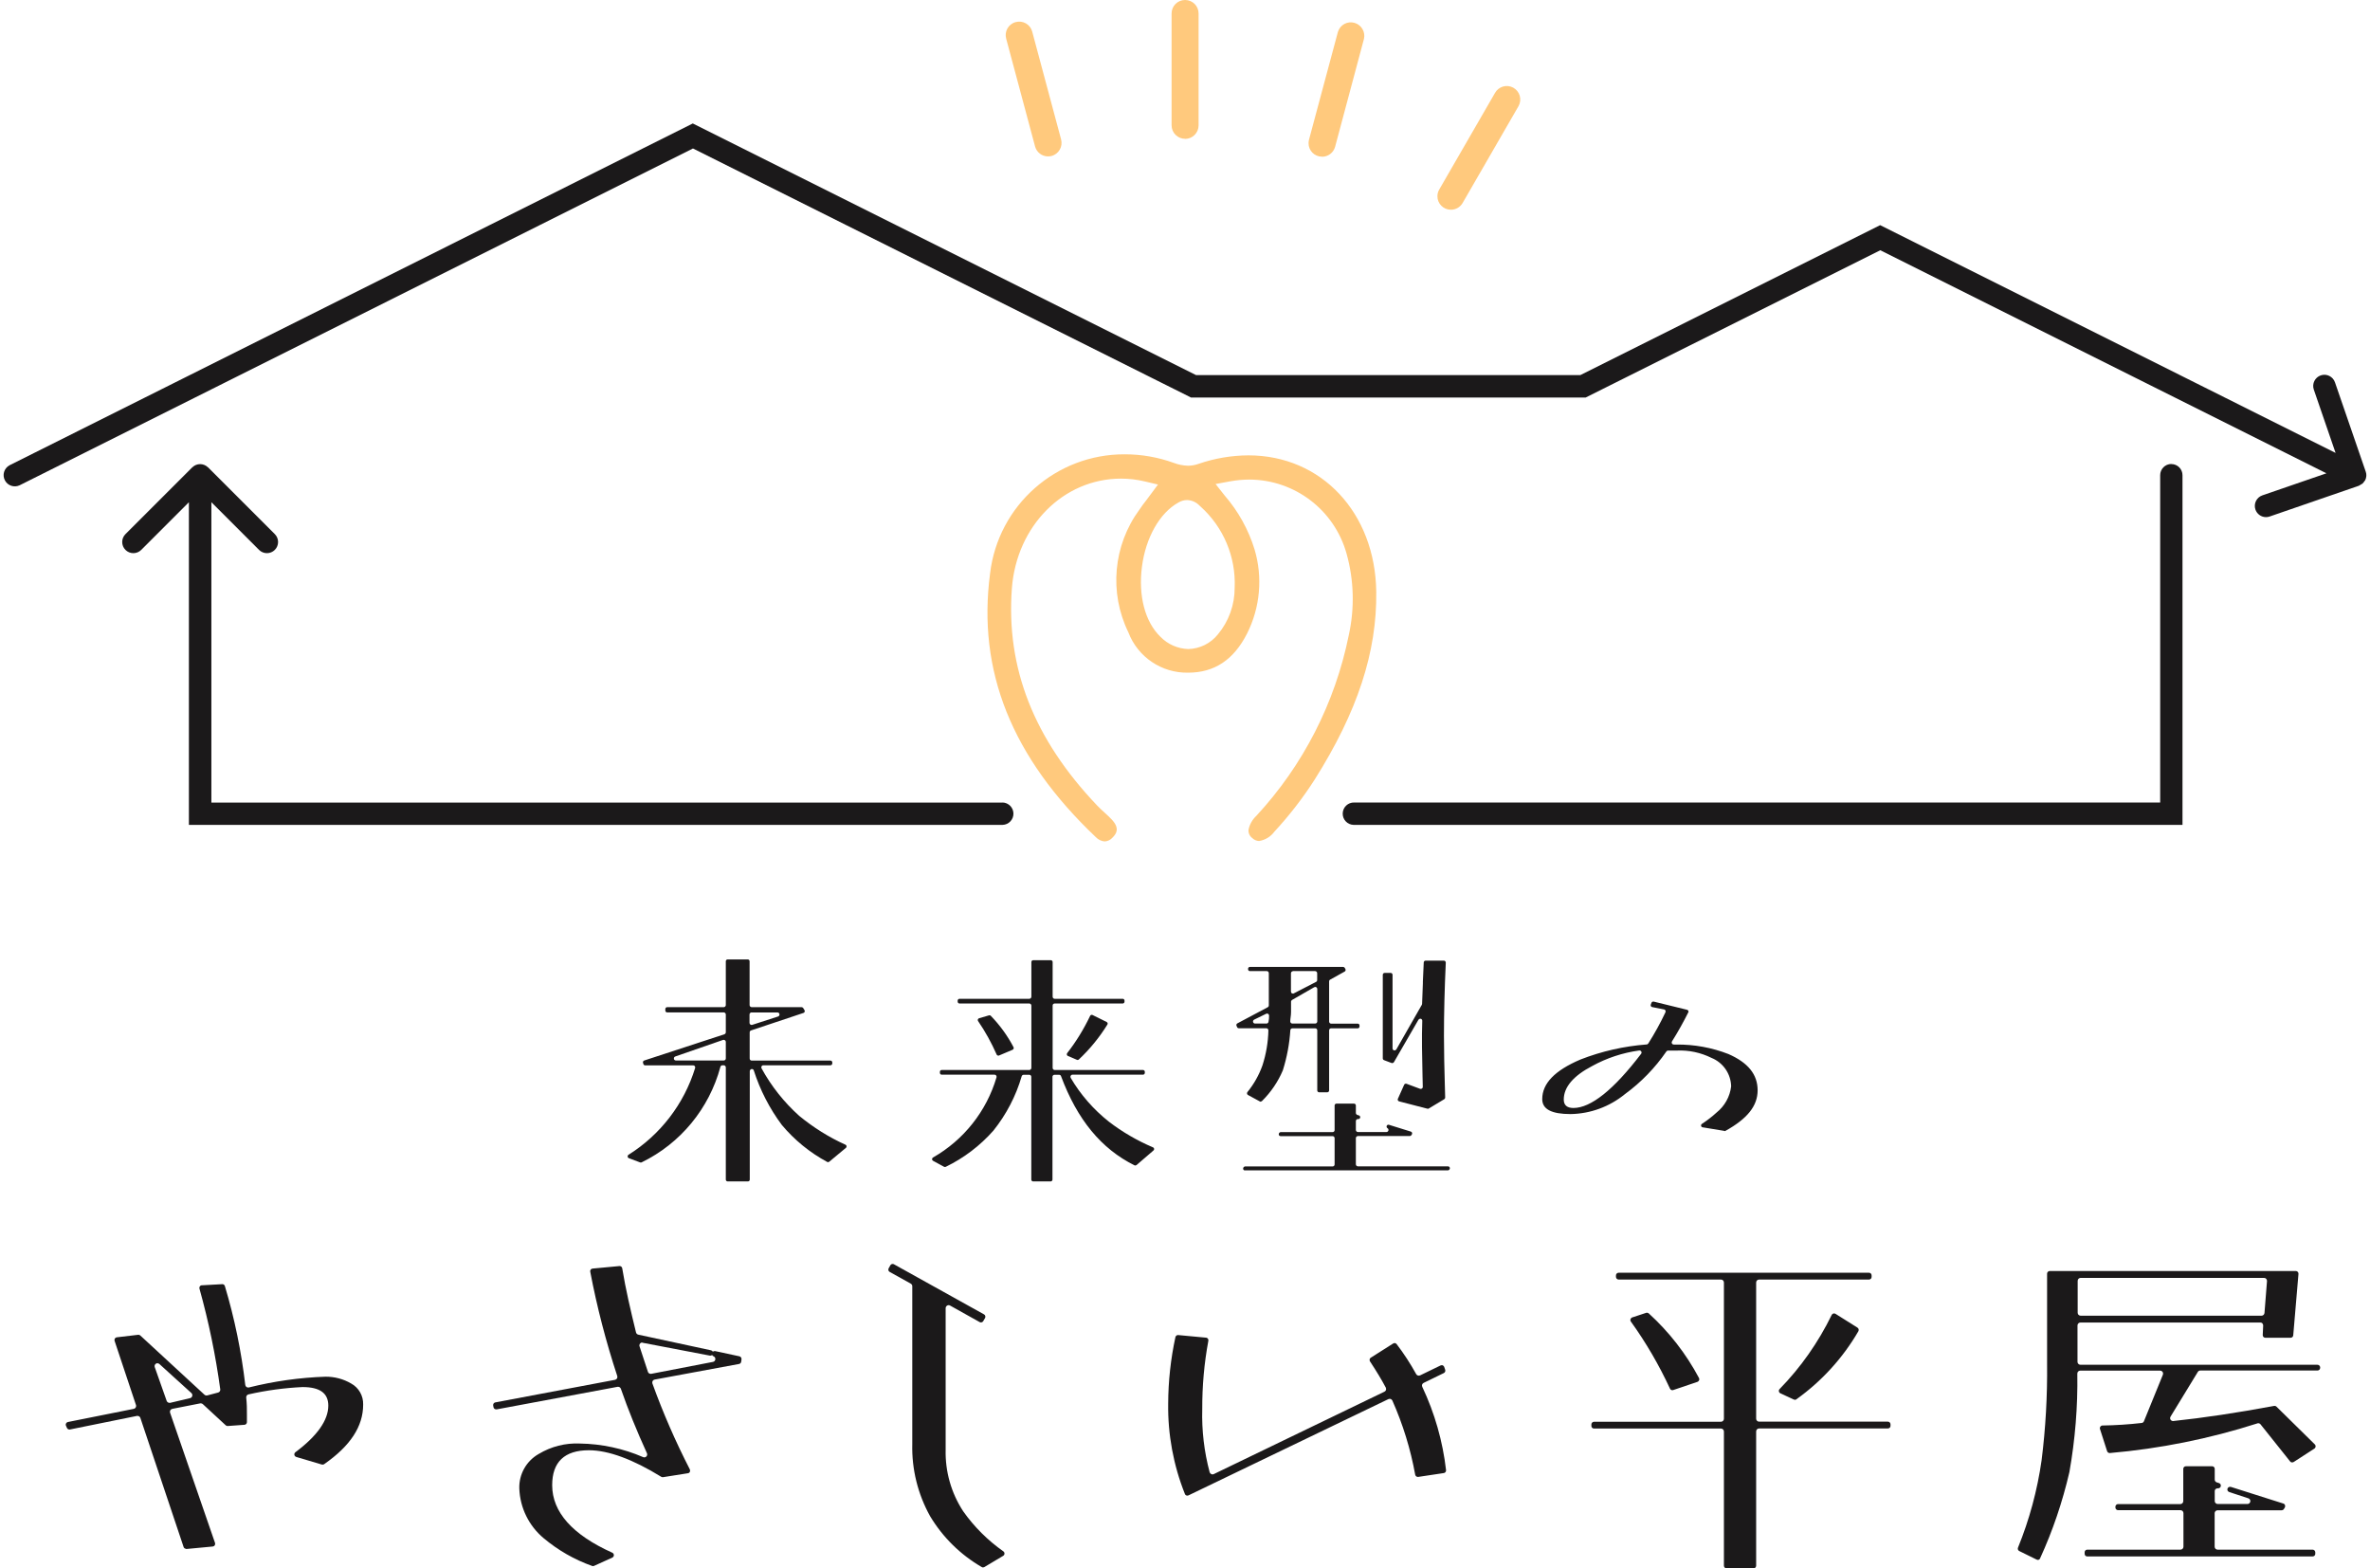 <?xml version="1.0" encoding="UTF-8"?><svg id="b" xmlns="http://www.w3.org/2000/svg" viewBox="0 0 272 180" width="272" height="180"><g id="c"><rect y="0" width="272" height="180" style="fill:none;"/><g id="d"><path id="e" d="M21.36,177.75c-.13,0-.25-.08-.29-.21l-4.96-14.81c-.05-.14-.17-.23-.32-.23-.02,0-.05,0-.07,0l-7.7,1.56s-.04,0-.06,0c-.12,0-.23-.07-.28-.19l-.11-.25c-.04-.09-.03-.18.01-.26.04-.08.12-.14.21-.16l7.56-1.51c.18-.03.3-.21.27-.39,0-.02,0-.03-.01-.04l-2.46-7.38c-.05-.16.04-.34.2-.39.02,0,.03,0,.05-.01l2.46-.29h.03c.08,0,.15.03.21.08l7.37,6.8c.06.06.14.09.23.09.03,0,.06,0,.08-.01l1.25-.33c.16-.04.27-.2.25-.36-.53-3.91-1.33-7.78-2.39-11.58-.04-.16.06-.33.22-.37.02,0,.04,0,.06,0l2.35-.13c.14,0,.25.09.29.22,1.11,3.7,1.89,7.5,2.34,11.34.01.1.06.18.14.24.06.04.12.06.19.06.03,0,.05,0,.07,0,2.88-.72,5.83-1.14,8.8-1.24,1.04-.01,2.06.26,2.95.78.88.48,1.41,1.42,1.38,2.42,0,2.5-1.46,4.74-4.48,6.84-.05.04-.11.05-.18.05-.03,0-.06,0-.09-.01l-2.93-.87c-.16-.05-.26-.22-.21-.38.02-.06.06-.12.11-.16,2.51-1.87,3.78-3.68,3.78-5.35,0-1.43-.97-2.13-2.96-2.13-2.08.1-4.16.38-6.19.84-.17.03-.29.19-.27.37.07.65.09,1.31.08,1.96v.86c0,.16-.13.29-.28.3l-1.94.14c-.08,0-.15-.03-.21-.08l-2.63-2.43c-.06-.06-.14-.09-.23-.09h-.06l-3.21.63c-.1.02-.18.08-.23.16-.05.08-.06.18-.03.28l5.16,14.95c.03.09.02.19-.03.27-.05.08-.13.13-.23.14l-3.08.29M18.08,156.45c-.07,0-.13.02-.19.06-.13.08-.18.25-.13.39l1.37,3.88c.05.13.18.22.32.22.03,0,.05,0,.08,0l2.29-.54c.18-.04.29-.23.25-.41-.02-.06-.05-.12-.1-.17l-3.67-3.33c-.06-.06-.14-.09-.23-.09" style="fill:#1b191a;"/><path id="f" d="M68.06,179.74s-.07,0-.1-.02c-2.03-.72-3.91-1.8-5.56-3.18-1.7-1.42-2.72-3.49-2.8-5.71-.05-1.63.8-3.15,2.22-3.96,1.43-.86,3.08-1.28,4.74-1.2,2.49.04,4.96.57,7.25,1.56.04.02.09.03.13.03.09,0,.18-.04.24-.1.1-.1.12-.25.07-.37-1.19-2.61-2.17-5.03-2.99-7.39-.04-.14-.17-.24-.32-.24-.02,0-.04,0-.06,0l-13.88,2.59h-.06c-.15,0-.27-.1-.3-.24l-.04-.2c-.03-.17.08-.33.24-.36,0,0,0,0,0,0l13.74-2.59c.1-.02.18-.08.23-.16.05-.08.06-.19.03-.28-1.29-3.92-2.33-7.92-3.1-11.97-.02-.08,0-.17.05-.24.05-.07.13-.11.22-.12,0,0,3.08-.29,3.1-.29.15,0,.28.11.3.26.4,2.43.95,4.77,1.58,7.35.03.13.13.23.25.26l8.36,1.8c.09.02.17.08.21.16.06-.05.13-.07.2-.07.02,0,.04,0,.06,0l2.79.6c.16.04.26.19.24.35l-.04.28c-.02.13-.12.23-.25.25l-9.68,1.79c-.18.03-.3.21-.27.39,0,.02,0,.04.01.05,1.22,3.38,2.66,6.68,4.3,9.87.04.09.04.19,0,.28-.04.09-.13.15-.23.16l-2.84.45h-.05c-.06,0-.11-.01-.16-.04-3.28-2.02-6.08-3.05-8.31-3.05-2.8,0-4.21,1.35-4.21,4.01,0,3.08,2.32,5.69,6.9,7.75.11.05.18.16.18.28,0,.12-.07.23-.18.28l-2.09.95s-.08.03-.13.03M73.72,154.07c-.19,0-.34.15-.34.34,0,.04,0,.07.02.11l.96,2.92c.04.14.17.23.32.23.02,0,.04,0,.06,0l7.09-1.37c.16-.03.27-.17.27-.33,0-.14-.08-.26-.21-.31-.07-.03-.13-.08-.16-.15-.06.05-.13.07-.2.07-.02,0-.04,0-.06,0l-7.69-1.47s-.04,0-.06,0" style="fill:#1b191a;"/><path id="g" d="M112.82,179.89c-.06,0-.12-.02-.16-.05-2.43-1.41-4.47-3.42-5.92-5.84-1.4-2.52-2.11-5.37-2.04-8.26v-18.13c0-.12-.07-.23-.17-.29l-2.43-1.35c-.07-.04-.12-.11-.14-.18-.02-.08-.01-.16.03-.23l.19-.34c.05-.1.16-.16.27-.16.05,0,.1.01.15.04l10.34,5.75c.07.04.12.11.14.19.02.08.01.16-.03.23l-.2.34c-.05.1-.16.16-.27.16-.05,0-.1-.01-.15-.04l-3.4-1.9c-.05-.03-.11-.04-.16-.04-.06,0-.12.02-.17.05-.1.06-.17.17-.17.29v16.25c-.06,2.5.64,4.97,2.01,7.06,1.26,1.79,2.83,3.35,4.62,4.61.08.06.13.16.12.26,0,.1-.06.2-.15.25l-2.16,1.29s-.1.04-.16.04" style="fill:#1b191a;"/><path id="h" d="M136.27,171.65c-.12,0-.24-.07-.28-.19-1.32-3.3-1.97-6.83-1.92-10.38.01-2.56.29-5.12.83-7.62.03-.14.16-.24.3-.24l3.21.3c.09,0,.17.05.22.12.05.07.07.16.05.24-.48,2.58-.71,5.21-.7,7.83-.07,2.45.22,4.9.85,7.26.03.09.1.17.19.21.04.02.09.03.14.03.05,0,.1-.01.14-.03l19.59-9.46c.17-.08.24-.28.16-.44,0,0,0-.01,0-.02-.49-.92-1.05-1.85-1.82-3.02-.04-.07-.06-.15-.04-.23.02-.08.06-.15.13-.19l2.57-1.63s.11-.05.16-.05c.1,0,.19.05.24.12.83,1.09,1.58,2.24,2.24,3.44.06.11.18.18.3.18.05,0,.1-.01.15-.03l2.35-1.14s.09-.03.13-.03c.04,0,.08,0,.12.02.08.03.14.1.17.18l.11.32c.05.15-.01.31-.15.38l-2.32,1.13c-.17.08-.24.28-.16.45,1.43,3.02,2.35,6.25,2.73,9.56.02.17-.1.32-.26.34l-2.93.44h-.05c-.15,0-.27-.11-.3-.25-.53-2.93-1.41-5.79-2.62-8.51-.04-.08-.11-.15-.19-.18-.04-.01-.08-.02-.11-.02-.05,0-.1.01-.15.03l-22.95,11.05s-.09.03-.13.03" style="fill:#1b191a;"/><path id="i" d="M198.16,180c-.17,0-.31-.14-.31-.3h0v-15.41c0-.19-.15-.34-.34-.34h-14.57c-.17,0-.3-.13-.3-.3h0v-.17c0-.17.13-.3.3-.31h14.57c.19,0,.34-.15.34-.34v-15.64c0-.19-.15-.34-.34-.34h-11.74c-.17,0-.3-.13-.31-.3v-.18c0-.17.14-.3.31-.3h28.73c.17,0,.3.13.3.3h0v.18c0,.17-.13.3-.3.3h-12.61c-.19,0-.34.15-.34.34v15.63c0,.19.15.34.34.34h14.78c.17,0,.3.14.3.31v.17c0,.17-.13.3-.3.3h-14.78c-.19,0-.34.15-.34.34v15.41c0,.17-.14.31-.3.31h-3.09ZM206,160.65s-.09-.01-.13-.03l-1.53-.71c-.09-.04-.16-.12-.18-.22-.02-.1.01-.2.08-.27,2.44-2.5,4.45-5.37,5.98-8.51.04-.08.11-.14.19-.16.03,0,.05-.01.08-.01.06,0,.11.02.16.04l2.53,1.59c.14.09.18.27.1.42-1.79,3.08-4.22,5.74-7.12,7.81-.05.04-.11.06-.18.06M191.94,159.55c-.12,0-.23-.07-.28-.18-1.25-2.7-2.75-5.28-4.49-7.7-.06-.08-.07-.18-.04-.27.03-.09.1-.17.19-.2l1.61-.53s.07-.02.1-.01c.07,0,.15.03.2.08,2.33,2.12,4.28,4.63,5.76,7.41.04.08.05.17.01.26-.03.08-.1.15-.18.18l-2.78.94s-.07.02-.1.02" style="fill:#1b191a;"/><path id="j" d="M233.88,179.02s-.09-.01-.14-.03l-1.99-.98c-.15-.07-.21-.24-.15-.39,1.31-3.22,2.22-6.59,2.71-10.03.46-3.68.67-7.38.63-11.09v-10.32c0-.17.13-.3.3-.31h28.25c.17,0,.31.15.3.32,0,0,0,0,0,.01l-.6,7.05c-.01.16-.14.28-.3.28h-2.9c-.17,0-.3-.13-.3-.3,0,0,0-.01,0-.02l.05-1.08c0-.09-.03-.18-.09-.25-.06-.07-.15-.1-.24-.1h-20.64c-.19,0-.34.15-.34.34v4.17c0,.19.15.34.34.34h27.2c.17,0,.31.14.31.3h0v.05c0,.17-.14.31-.3.31h-13.45c-.12,0-.23.06-.29.16l-3.13,5.13c-.1.16-.05.37.11.46.05.03.11.05.18.05,3.51-.37,7.3-.94,11.61-1.74.02,0,.04,0,.05,0,.08,0,.16.03.21.09l4.4,4.33c.12.12.12.31,0,.44-.01.01-.03.03-.05.04l-2.38,1.54s-.11.05-.17.05c-.09,0-.18-.04-.24-.12l-3.39-4.25c-.06-.08-.16-.13-.26-.13-.04,0-.07,0-.11.02-5.5,1.76-11.17,2.9-16.92,3.4h-.03c-.13,0-.25-.09-.29-.21l-.82-2.55c-.03-.09-.01-.19.04-.27.06-.08.15-.13.24-.13,1.5-.02,3.01-.12,4.5-.29.12-.01.23-.09.27-.21l2.17-5.33c.07-.17-.01-.37-.18-.44-.04-.02-.09-.03-.13-.03h-9.17c-.19,0-.34.15-.34.34.06,3.79-.25,7.58-.91,11.31-.79,3.41-1.91,6.73-3.37,9.91-.03.08-.1.13-.18.16-.03.01-.07.02-.1.02M238.79,146.66c-.19,0-.34.15-.34.34v3.66c0,.19.15.34.34.34h20.76c.18,0,.32-.14.34-.31l.29-3.67c0-.09-.03-.19-.09-.25-.06-.07-.15-.11-.25-.11h-21.05ZM239.55,178.63c-.17,0-.3-.13-.3-.3h0v-.18c0-.17.13-.3.3-.3h10.7c.19,0,.34-.15.34-.34v-3.85c0-.19-.15-.34-.34-.34h-7.16c-.17,0-.3-.13-.31-.3v-.09c0-.17.14-.31.3-.31h7.15c.19,0,.34-.15.34-.34v-3.7c0-.17.13-.3.3-.3h3.01c.17,0,.3.13.3.3h0v1.23c0,.15.1.28.24.32l.25.08c.16.05.25.22.2.38-.04.13-.16.22-.29.22h-.04c-.08,0-.16.02-.22.06-.09.06-.14.16-.14.27v1.13c0,.19.15.34.34.34h3.42c.19,0,.33-.16.33-.34,0-.14-.1-.27-.23-.31l-2.19-.72c-.16-.05-.26-.22-.21-.38.04-.14.17-.23.31-.22.03,0,.06,0,.09.01l6.02,1.91c.09.03.16.1.19.19.03.09.02.19-.03.27l-.1.16c-.05.09-.15.15-.26.15h-7.35c-.19,0-.34.15-.34.34h0v3.84c0,.19.15.34.34.34h10.9c.17,0,.3.13.31.3v.18c0,.17-.14.3-.31.3h-25.87Z" style="fill:#1b191a;"/><path id="k" d="M83.51,135.59c-.12,0-.21-.1-.21-.21v-12.88c0-.13-.11-.24-.24-.24h-.15c-.11,0-.2.07-.23.18-1.29,4.79-4.58,8.79-9.04,10.96-.03.02-.07.02-.1.02-.03,0-.05,0-.07-.01l-1.3-.49c-.08-.03-.13-.1-.14-.18,0-.08.03-.16.09-.2,3.67-2.3,6.39-5.84,7.66-9.97.02-.07,0-.15-.04-.21-.04-.06-.11-.09-.19-.09h-5.51c-.09,0-.17-.06-.2-.15l-.04-.14c-.04-.11.02-.23.14-.27l9.2-3.01c.1-.04.16-.13.16-.23v-2.04c0-.13-.11-.24-.24-.24h-6.49c-.12,0-.21-.09-.21-.21h0v-.18c0-.12.1-.21.21-.21h6.49c.13,0,.24-.11.24-.24v-5.03c0-.12.1-.21.21-.21h2.31c.12,0,.21.1.21.21h0v5.03c0,.13.11.24.24.24h5.73c.07,0,.14.04.18.1l.15.24c.03.06.04.13.02.19-.02.06-.07.11-.13.13l-6.02,2.01c-.1.03-.16.12-.16.22v3.01c0,.13.11.24.24.23h9.03c.12,0,.21.1.21.21h0v.12c0,.12-.1.21-.21.21h-7.71c-.08,0-.16.05-.2.12-.04.07-.04.16,0,.23,1.12,2.05,2.59,3.9,4.33,5.46,1.62,1.33,3.4,2.45,5.31,3.31.07.03.11.09.12.17,0,.07-.02.15-.08.19l-1.91,1.59s-.09.05-.14.05c-.03,0-.07,0-.1-.03-1.99-1.07-3.75-2.51-5.2-4.24-1.41-1.89-2.5-4.01-3.22-6.26-.03-.1-.12-.16-.22-.16-.13,0-.23.11-.24.24v12.45c0,.12-.09.21-.21.21h-2.32ZM83.06,119.34s-.05,0-.08.01l-5.48,1.9c-.12.04-.19.17-.15.3.03.1.12.16.23.16h5.48c.13,0,.24-.1.24-.23h0v-1.9c0-.13-.1-.23-.23-.24,0,0,0,0,0,0M86.26,116.19c-.13,0-.24.11-.24.24v.96c0,.13.11.24.24.24.03,0,.05,0,.07-.01l2.97-.96c.12-.04.19-.17.15-.3-.03-.1-.12-.17-.23-.16h-2.98Z" style="fill:#1b191a;"/><path id="l" d="M118.57,135.59c-.12,0-.21-.1-.21-.21v-11.8c0-.13-.11-.24-.24-.23h-.64c-.1,0-.19.07-.22.16-.66,2.28-1.77,4.4-3.25,6.25-1.53,1.73-3.38,3.14-5.46,4.15-.06.03-.14.03-.2,0l-1.27-.69c-.07-.04-.11-.1-.11-.18,0-.08.04-.15.1-.19,3.53-2.01,6.15-5.31,7.3-9.21.02-.07,0-.15-.04-.21-.04-.06-.11-.09-.19-.09h-6.06c-.12,0-.21-.1-.21-.21h0v-.12c0-.12.09-.21.21-.21h10.05c.13,0,.24-.11.24-.24v-7.15c0-.13-.11-.24-.24-.24h-8.01c-.12,0-.21-.1-.21-.21v-.12c0-.12.1-.21.21-.21h8.01c.13,0,.24-.11.24-.24v-3.98c0-.12.09-.21.21-.21h2.02c.12,0,.21.1.21.21h0v3.98c0,.13.1.24.23.24h7.81c.12,0,.21.09.21.21h0v.12c0,.12-.1.21-.21.21h-7.81c-.13,0-.24.11-.23.24v7.15c0,.13.1.24.23.24h10.14c.12,0,.21.1.21.21v.12c0,.12-.1.21-.21.21h-8.1c-.08,0-.16.05-.2.12-.04.07-.04.17,0,.24,1.13,1.93,2.62,3.63,4.37,5.02,1.56,1.2,3.27,2.19,5.08,2.96.11.05.16.17.11.28-.01.03-.03.05-.06.08l-1.94,1.67s-.09.05-.14.05c-.03,0-.07,0-.1-.02-3.82-1.9-6.57-5.25-8.43-10.24-.03-.09-.12-.15-.22-.15h-.53c-.13,0-.23.11-.23.23v11.8c0,.12-.1.21-.21.21h-2.01ZM123.67,121.65s-.06,0-.08-.02l-1.03-.44c-.06-.03-.11-.08-.12-.14-.02-.06,0-.13.04-.19,1.03-1.32,1.91-2.76,2.63-4.27.02-.05.07-.09.12-.11.02,0,.05-.01.07-.01.03,0,.06,0,.09.02l1.62.8c.05.03.09.08.11.13.02.06,0,.12-.03.17-.91,1.47-2.01,2.82-3.27,4-.04.04-.09.06-.14.06M114.58,121.15c-.09,0-.17-.05-.2-.13-.59-1.34-1.3-2.63-2.13-3.84-.04-.06-.05-.13-.02-.19.02-.06.08-.11.14-.13l1.13-.33s.04-.01.06-.01c.06,0,.11.02.15.06,1.04,1.07,1.92,2.28,2.61,3.6.03.05.03.12.01.17-.02.06-.06.1-.12.13l-1.56.66s-.05.02-.08.02" style="fill:#1b191a;"/><path id="m" d="M142.88,134.33c-.12,0-.21-.1-.21-.21,0-.12.09-.23.21-.25h10.06c.13,0,.24-.11.23-.24h0v-3c0-.13-.1-.24-.23-.24h-5.97c-.12,0-.21-.09-.21-.21,0-.13.09-.23.21-.25h5.97c.13,0,.24-.11.23-.24h0v-2.82c0-.12.1-.21.21-.21h2.02c.12,0,.21.1.21.21v.86c0,.1.07.19.17.23l.18.05c.11.04.18.16.14.27-.03.09-.11.15-.2.15h-.03c-.06,0-.11.01-.16.04-.06.04-.1.11-.1.19v1.02c0,.13.11.24.24.24h3.27c.12,0,.21-.09.23-.2.02-.1-.03-.19-.11-.24-.09-.05-.13-.17-.09-.27.03-.08.11-.13.2-.13.02,0,.04,0,.06.01l2.51.78c.06.02.12.07.14.13.02.06.01.13-.02.19l-.06.09c-.04.06-.1.1-.18.1h-5.95c-.13,0-.24.11-.24.24v3c0,.13.11.24.24.24h10.34c.12,0,.21.1.21.21,0,.12-.09.23-.21.25h-23.32ZM163.86,127.24s-.04,0-.05,0l-3.24-.84c-.11-.03-.18-.15-.15-.26,0-.01,0-.02.01-.03l.72-1.61c.04-.08.11-.13.2-.13.03,0,.05,0,.07.01l1.56.58s.05.01.08.01c.13,0,.24-.11.23-.24l-.03-1.26c-.05-2.24-.1-4.35-.03-6.32,0-.11-.07-.21-.17-.23-.02,0-.04,0-.07,0-.08,0-.16.05-.2.12l-2.81,4.86c-.04.07-.11.11-.19.11-.03,0-.05,0-.08-.01l-.87-.33c-.08-.03-.14-.11-.14-.2v-9.6c0-.12.1-.21.21-.21h.7c.12,0,.21.1.21.21v8.45c0,.11.07.2.18.23.02,0,.04,0,.06,0,.08,0,.16-.05.2-.12l2.92-5.11s.03-.07.03-.11c.03-.77.06-1.56.09-2.35v-.21c.04-.73.07-1.47.1-2.2,0-.11.1-.2.21-.2h2.1c.06,0,.12.02.16.07.04.04.06.1.06.16-.14,3.05-.21,5.8-.21,8.38,0,1.9.05,3.8.1,5.65l.04,1.45c0,.08-.04.15-.1.19l-1.8,1.08s-.07.03-.11.03M144.69,126.44s-.07,0-.1-.03l-1.36-.74c-.06-.03-.09-.08-.11-.15-.01-.06,0-.13.04-.18.75-.92,1.33-1.95,1.73-3.07.42-1.3.65-2.65.68-4.01,0-.13-.09-.24-.22-.25,0,0-.01,0-.02,0h-3.15c-.09,0-.17-.05-.2-.13l-.07-.16c-.04-.1,0-.22.1-.27l3.48-1.85c.08-.04.13-.12.13-.21v-3.7c0-.13-.1-.24-.23-.24h-1.94c-.12,0-.21-.09-.21-.21h0v-.06c0-.12.1-.21.21-.21h10.69c.07,0,.14.03.18.09l.08.13s.05.11.03.17c-.01.06-.05.11-.1.14l-1.67.93c-.08.04-.12.12-.12.21v4.6c0,.13.1.24.23.24h3.05c.12,0,.21.09.21.21h0v.12c0,.12-.1.21-.21.21h-3.05c-.13,0-.23.1-.23.23h0v6.9c0,.12-.1.21-.21.21h-.94c-.12,0-.21-.1-.21-.21v-6.9c0-.13-.11-.24-.24-.23h-2.62c-.12,0-.22.09-.23.21-.1,1.57-.39,3.11-.86,4.61-.56,1.32-1.37,2.51-2.39,3.52-.04.04-.09.06-.15.06M150.95,113.27s-.08.01-.12.03l-2.54,1.46c-.07.04-.12.12-.12.2v1.17c0,.21-.02.42-.05.63-.02.16-.04.31-.04.47,0,.13.11.24.24.24h2.62c.13,0,.24-.11.24-.24v-3.73c0-.13-.11-.23-.24-.24M145.41,116.33s-.07,0-.1.02l-1.37.67c-.12.06-.17.2-.11.32.04.08.12.13.21.13h1.31c.11,0,.2-.07.23-.18.05-.24.08-.48.07-.73,0-.08-.04-.16-.11-.2-.04-.02-.08-.04-.12-.04M148.4,111.46c-.13,0-.24.11-.24.24v2.1c0,.08.04.16.11.2.04.02.08.03.12.03.04,0,.07,0,.11-.03l2.54-1.31c.08-.04.13-.12.13-.21v-.79c0-.13-.11-.24-.24-.24h-2.54Z" style="fill:#1b191a;"/><path id="n" d="M197.9,129.79l-2.49-.41c-.09-.01-.16-.08-.18-.17-.02-.09.02-.17.09-.22.59-.39,1.16-.82,1.68-1.3.93-.74,1.54-1.82,1.68-3.01-.03-1.44-.92-2.73-2.26-3.27-1.23-.61-2.59-.9-3.96-.84h-1.02c-.08,0-.15.04-.19.1-1.3,1.89-2.91,3.55-4.76,4.9-1.76,1.44-3.95,2.25-6.23,2.29-2.2,0-3.26-.56-3.26-1.72,0-1.79,1.43-3.28,4.38-4.54,2.43-.95,4.99-1.53,7.6-1.73.08,0,.14-.05.19-.11.73-1.15,1.39-2.35,1.97-3.58.03-.07.03-.14,0-.21-.03-.07-.09-.11-.16-.12l-1.36-.27c-.12-.02-.19-.13-.17-.25,0-.01,0-.03.01-.04l.08-.21c.03-.08.11-.13.2-.13.02,0,.03,0,.05,0l3.83.94c.11.03.19.14.16.26,0,.02,0,.03-.02.04-.57,1.14-1.19,2.25-1.87,3.33-.04.07-.05.17,0,.24.04.08.12.12.21.12h.29c2.05-.02,4.08.35,5.98,1.09,2.26.99,3.35,2.35,3.35,4.16s-1.2,3.27-3.68,4.65c-.03.02-.07.03-.1.03h-.04M188.13,120.56c-1.89.26-3.72.86-5.39,1.78-2.17,1.13-3.27,2.43-3.27,3.85,0,.64.37.97,1.11.97,2,0,4.62-2.09,7.77-6.22.08-.1.06-.25-.04-.33-.04-.03-.09-.05-.15-.05h-.03Z" style="fill:#1b191a;"/><path id="o" d="M126.79,96.57c-.39-.03-.76-.21-1.03-.5-9.64-9.15-13.61-19.05-12.13-30.26.93-7.83,7.59-13.71,15.47-13.67,1.91,0,3.8.33,5.6.98.52.2,1.07.31,1.63.33.41,0,.82-.07,1.21-.21,1.85-.64,3.79-.97,5.74-.98,8.38,0,14.55,6.58,14.67,15.65.09,6.93-2.16,13.79-7.08,21.58-1.36,2.12-2.91,4.12-4.62,5.97-.42.57-1.05.95-1.75,1.06-.29-.01-.57-.13-.78-.34-.3-.22-.46-.58-.43-.94.12-.62.44-1.18.9-1.61,5.37-5.8,9.03-12.96,10.6-20.7.69-3.11.61-6.34-.25-9.4-1.4-5.01-5.96-8.48-11.16-8.49-.73,0-1.47.07-2.19.2l-1.68.31,1.06,1.34c1.55,1.79,2.71,3.89,3.41,6.15.96,3.21.65,6.67-.85,9.66-1.54,3.03-3.75,4.5-6.77,4.5-3.03.06-5.78-1.79-6.86-4.63-2.23-4.56-1.74-9.99,1.27-14.08.24-.37.51-.72.79-1.08l1.34-1.8-1.52-.36c-.89-.21-1.8-.32-2.72-.32-6.61,0-11.99,5.42-12.53,12.6-.68,9.12,2.52,17.28,9.79,24.92.28.29.58.57.88.84.27.24.53.49.78.75.94,1,.58,1.61.11,2.08-.23.27-.56.43-.92.45M136.25,57.39c-.35,0-.7.1-1,.28-2.15,1.19-3.75,4.01-4.19,7.36s.36,6.36,2.13,8.06c.84.86,1.98,1.36,3.18,1.4,1.33-.03,2.58-.65,3.41-1.69,1.25-1.5,1.93-3.4,1.92-5.36.15-3.52-1.28-6.93-3.9-9.29l-.13-.12c-.37-.39-.88-.62-1.42-.64" style="fill:#ffc97d; fill-rule:evenodd;"/><path id="p" d="M271.45,55.11c.07-.15.12-.32.13-.49.01-.17-.01-.33-.07-.49h0s-3.53-10.25-3.53-10.25c-.23-.67-.96-1.03-1.63-.8s-1.03.96-.8,1.63l2.5,7.27-52.27-26.14-34.41,17.21h-44.1l-57.76-28.88L1.09,53.4c-.62.34-.86,1.11-.52,1.74.32.6,1.05.84,1.67.56L79.53,17.04l56.88,28.44.27.14h45.31l33.81-16.9,51.2,25.6-7.35,2.53c-.67.23-1.03.96-.8,1.63.18.52.67.87,1.21.87.14,0,.28-.02.42-.07l10.24-3.53c.14-.08.28-.17.42-.25.09-.09.17-.19.24-.3.02-.03.05-.05.07-.09h0" style="fill:#1b191a;"/><path id="q" d="M249.2,53.25c-.71,0-1.28.58-1.28,1.28v37.57h-92.5c-.71-.02-1.3.54-1.32,1.25-.02.71.54,1.3,1.25,1.32.02,0,.05,0,.07,0h95.06v-40.13c0-.71-.57-1.28-1.28-1.28" style="fill:#1b191a;"/><path id="r" d="M115.07,92.11H24.26v-34.47l5.47,5.47c.5.5,1.31.5,1.81,0,.5-.5.5-1.31,0-1.81h0l-7.66-7.66-.03-.02c-.49-.47-1.27-.47-1.76,0l-.03.02-7.66,7.66c-.5.5-.5,1.31,0,1.81.5.5,1.31.5,1.81,0l5.47-5.47v37.03h93.38c.71-.02,1.27-.61,1.25-1.32-.02-.68-.57-1.23-1.25-1.25" style="fill:#1b191a;"/><path id="s" d="M151.72,17.98c-.86,0-1.55-.7-1.54-1.55,0-.13.02-.27.05-.39l3.32-12.38c.25-.82,1.11-1.28,1.93-1.03.78.24,1.24,1.04,1.06,1.83l-3.31,12.38c-.18.68-.8,1.15-1.5,1.15" style="fill:#ffc97d;"/><path id="t" d="M166.51,24.07c-.85,0-1.55-.7-1.54-1.55,0-.27.07-.54.21-.77l6.39-11.07c.41-.75,1.35-1.03,2.1-.62s1.03,1.35.62,2.1c-.01.02-.03.05-.04.07l-6.39,11.07c-.28.48-.79.77-1.34.77" style="fill:#ffc97d;"/><path id="u" d="M136.01,15.93c-.85,0-1.55-.69-1.55-1.55h0V1.55c0-.86.69-1.55,1.55-1.55s1.55.69,1.55,1.55v12.84c0,.85-.69,1.55-1.55,1.55" style="fill:#ffc97d;"/><path id="v" d="M120.28,17.95c-.7,0-1.31-.47-1.49-1.15l-3.31-12.35c-.23-.82.24-1.68,1.07-1.91.82-.23,1.68.24,1.91,1.07,0,.01,0,.03.01.04l3.31,12.35c.22.83-.27,1.68-1.1,1.9-.13.03-.26.05-.4.05" style="fill:#ffc97d;"/></g></g></svg>